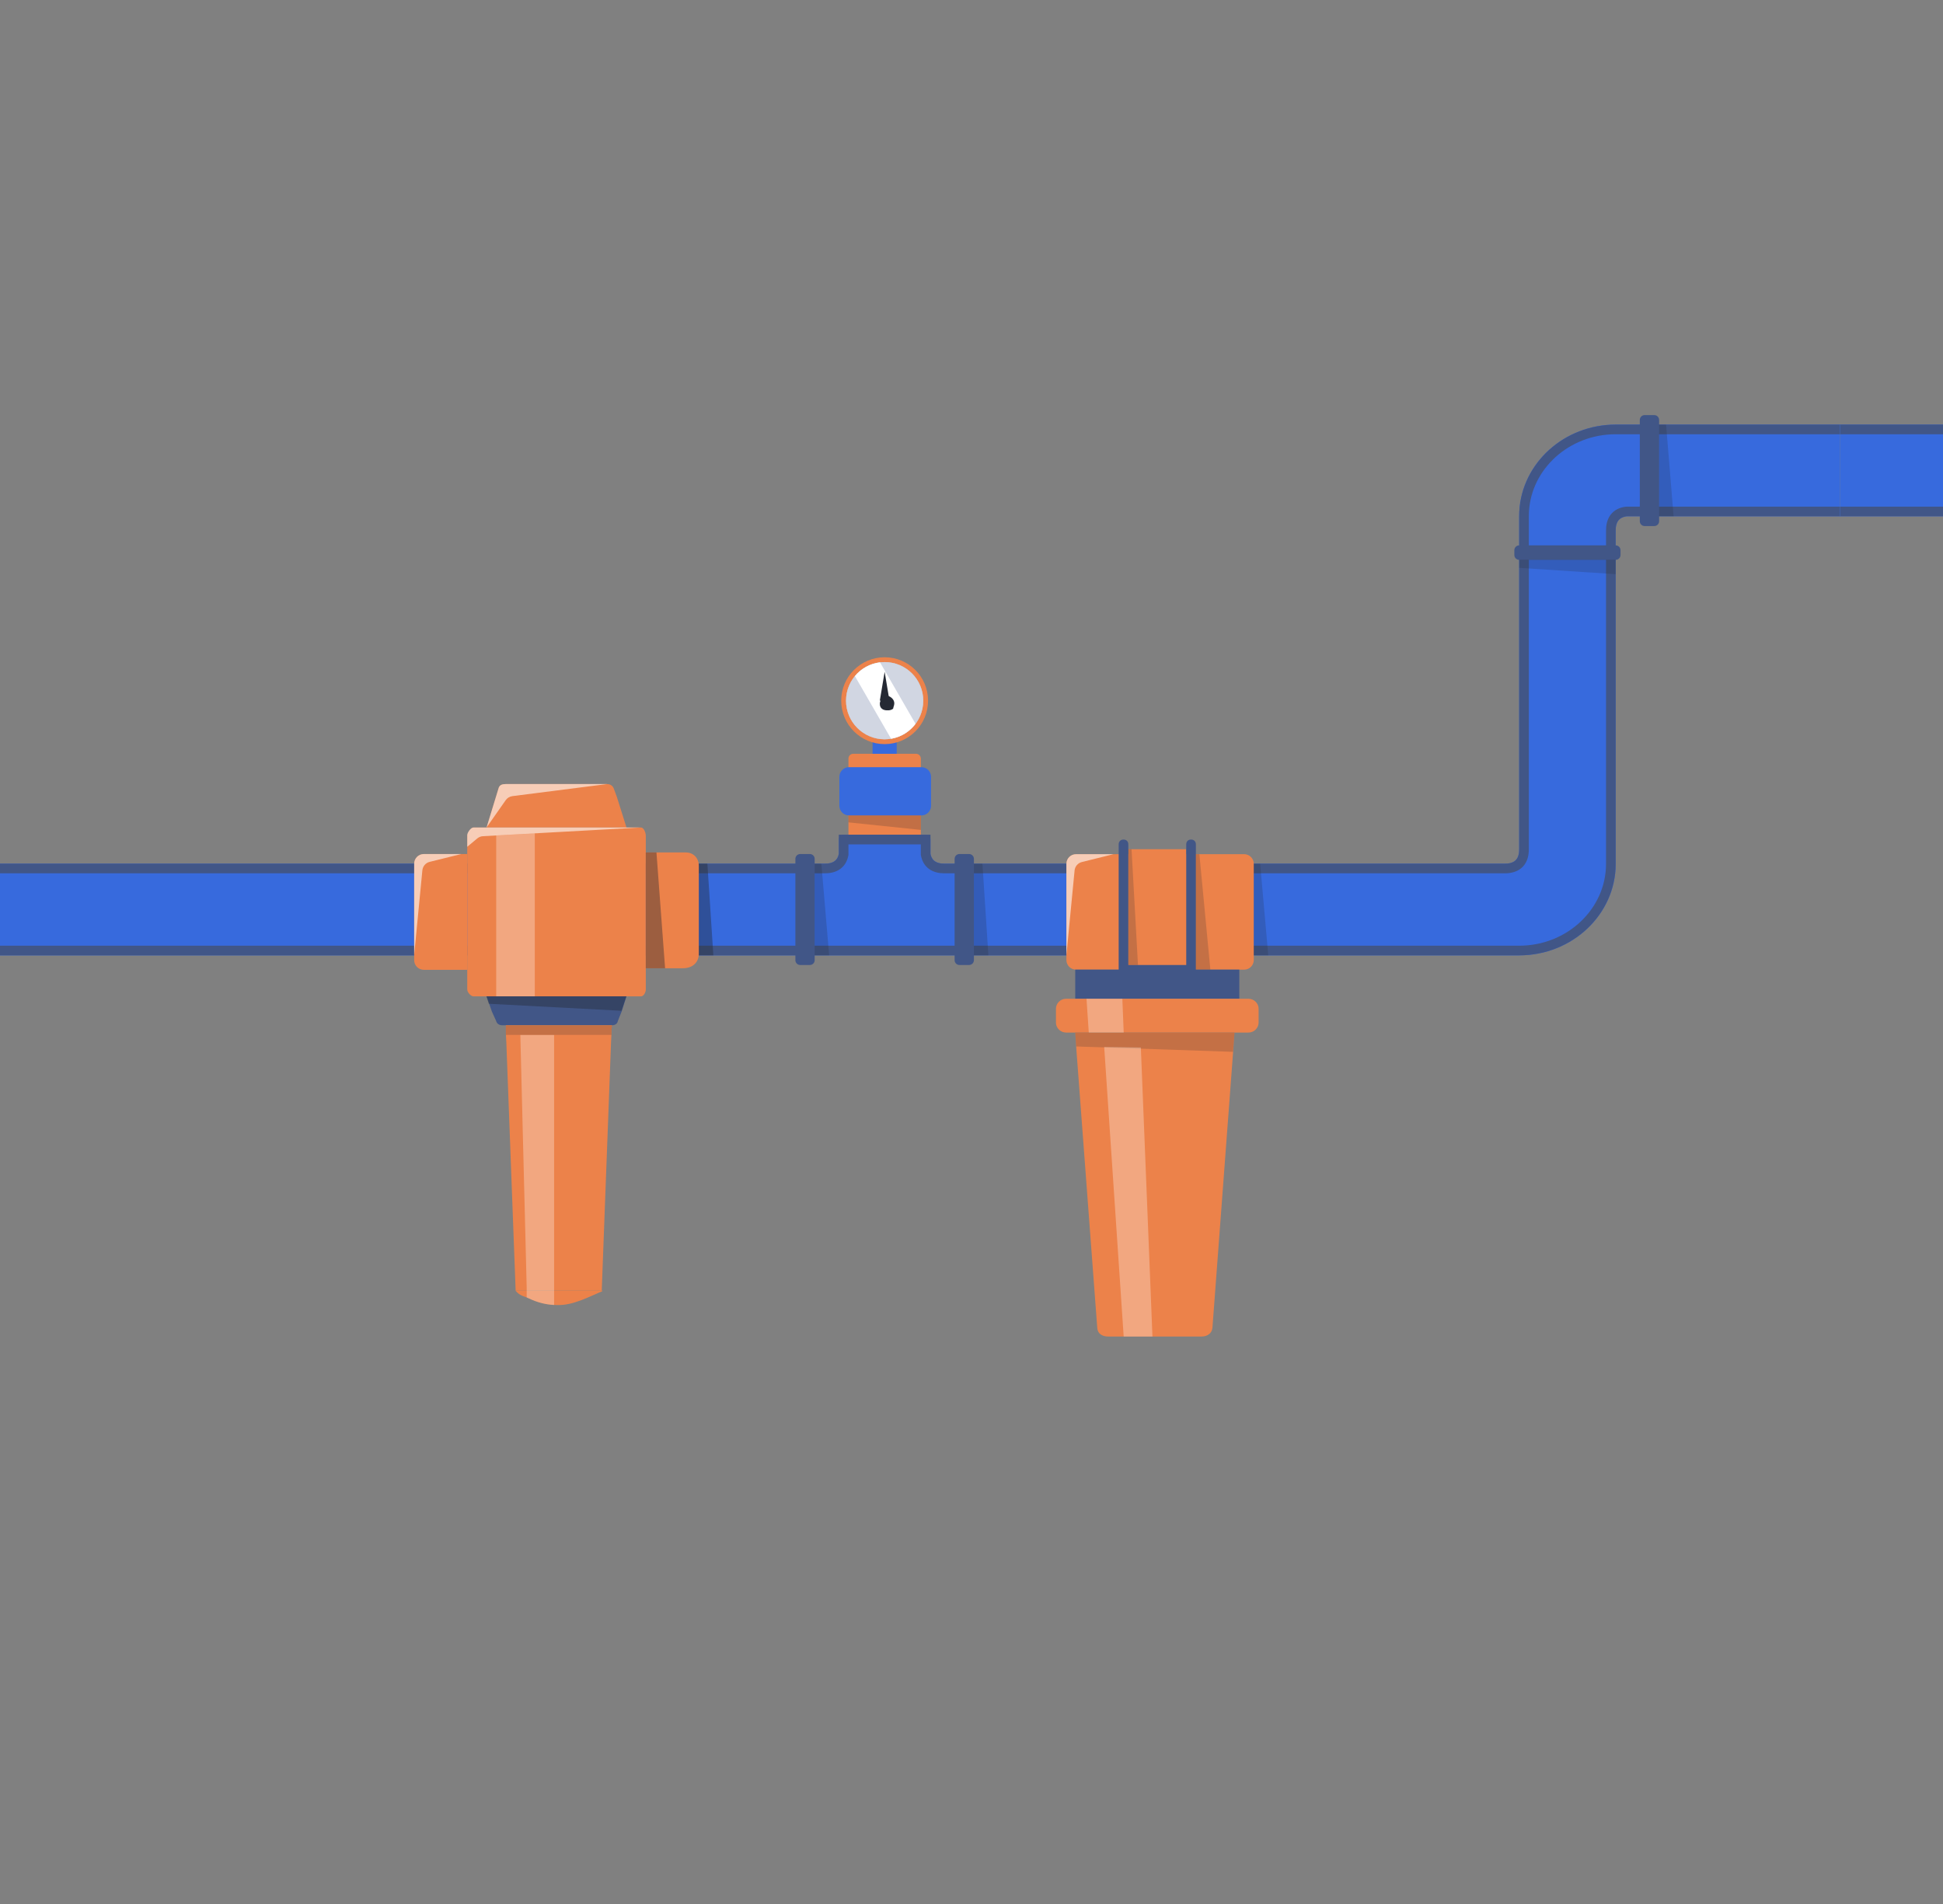<svg width="604" height="592" viewBox="0 0 604 592" fill="none" xmlns="http://www.w3.org/2000/svg">
<rect x="0" y="0" width="604" height="592" fill="#808080" stroke="none"/>
<g clip-path="url(#clip0_166_13484)">
<g clip-path="url(#clip1_166_13484)">
<path d="M263.75 235.83C263.75 235.002 264.422 234.33 265.25 234.33H284.75C285.578 234.33 286.25 235.002 286.25 235.83V268.83C286.25 269.659 285.578 270.33 284.75 270.33H265.25C264.422 270.33 263.75 269.659 263.75 268.83V235.83Z" fill="#EC824A"/>
<path d="M260.927 241.5C260.927 239.843 262.27 238.5 263.927 238.5H286.427C288.084 238.5 289.427 239.843 289.427 241.5V250.5C289.427 252.157 288.084 253.5 286.427 253.5H263.927C262.27 253.5 260.927 252.157 260.927 250.5V241.5Z" fill="#376ADD"/>
<path d="M502.25 268.578V164.945C502.25 162.347 503.205 160.802 505.758 160.5H591.25V132H502.124C501.68 132 501.237 132.011 500.797 132.033C484.965 132.754 472.25 145.179 472.25 160.422V264C472.25 266.911 471.051 268.5 467.75 268.5H293.625C290.926 268.5 289.632 267.438 289.25 265.459V261C289.25 260.172 288.578 259.5 287.75 259.5H262.25C261.422 259.5 260.75 260.172 260.75 261V265.459C260.368 267.438 259.074 268.5 256.375 268.5H-18V297L472.25 297C488.75 297 502.25 284.285 502.25 268.578Z" fill="#376ADD"/>
<path d="M505.758 159H505.669L505.582 159.01C504.02 159.195 502.714 159.798 501.844 160.965C501.01 162.084 500.75 163.496 500.75 164.945V268.578C500.75 283.378 488.002 295.5 472.25 295.5L-16.5 295.5V270H256.375C257.9 270 259.252 269.703 260.311 268.937C261.404 268.146 261.979 267.005 262.223 265.743L262.25 265.602V265.459V261H287.75V265.459V265.602L287.777 265.743C288.021 267.005 288.596 268.146 289.689 268.937C290.748 269.703 292.1 270 293.625 270H467.75C469.615 270 471.224 269.551 472.333 268.367C473.423 267.202 473.75 265.62 473.75 264V160.422C473.75 146.058 485.755 134.219 500.865 133.531L500.871 133.531C501.287 133.51 501.705 133.5 502.124 133.5H589.75V159H505.758Z" stroke="#415687" stroke-width="3"/>
<path d="M509.75 130.545C509.75 129.717 510.422 129.045 511.25 129.045H514.25C515.078 129.045 515.75 129.717 515.75 130.545V162.045C515.75 162.874 515.078 163.545 514.25 163.545H511.25C510.422 163.545 509.75 162.874 509.75 162.045V130.545ZM470.75 171.045C470.75 170.217 471.422 169.545 472.25 169.545H502.25C503.078 169.545 503.75 170.217 503.75 171.045V172.545C503.75 173.374 503.078 174.045 502.25 174.045H472.25C471.422 174.045 470.75 173.374 470.75 172.545V171.045Z" fill="#415687"/>
<path d="M247.25 267C247.25 266.172 247.922 265.5 248.75 265.5H251.75C252.578 265.5 253.25 266.172 253.25 267V298.5C253.25 299.328 252.578 300 251.75 300H248.75C247.922 300 247.25 299.328 247.25 298.5V267ZM296.75 267C296.75 266.172 297.422 265.5 298.25 265.5H301.25C302.078 265.5 302.75 266.172 302.75 267V298.5C302.75 299.328 302.078 300 301.25 300H298.25C297.422 300 296.75 299.328 296.75 298.5V267Z" fill="#415687"/>
<path opacity="0.21" d="M307.25 297L305.397 268.5H302.75V297H307.25ZM257.75 297L255.327 268.5H253.25V297H257.75ZM286.25 258L263.75 255.66V253.5H286.25V258Z" fill="#252934"/>
<path d="M271.25 228.33H278.75V234.33H271.25V228.33Z" fill="#376ADD"/>
<path d="M275 231.33C282.456 231.33 288.5 225.286 288.5 217.83C288.5 210.374 282.456 204.33 275 204.33C267.544 204.33 261.5 210.374 261.5 217.83C261.5 225.286 267.544 231.33 275 231.33Z" fill="#EC824A"/>
<path d="M275 229.83C281.627 229.83 287 224.457 287 217.83C287 211.203 281.627 205.83 275 205.83C268.373 205.83 263 211.203 263 217.83C263 224.457 268.373 229.83 275 229.83Z" fill="white"/>
<path d="M275 229.83C281.627 229.83 287 224.457 287 217.83C287 211.203 281.627 205.83 275 205.83C268.373 205.83 263 211.203 263 217.83C263 224.457 268.373 229.83 275 229.83Z" fill="#415687" fill-opacity="0.6"/>
<path d="M275 229.83C281.627 229.83 287 224.457 287 217.83C287 211.203 281.627 205.83 275 205.83C268.373 205.83 263 211.203 263 217.83C263 224.457 268.373 229.83 275 229.83Z" fill="white" fill-opacity="0.6"/>
<path fill-rule="evenodd" clip-rule="evenodd" d="M276.999 229.664L265.752 210.183C267.666 207.87 270.432 206.287 273.568 205.915L284.603 225.027C282.793 227.438 280.098 229.145 276.999 229.664Z" fill="white"/>
<path d="M278 218.664C278 219.33 277.679 219.83 277.679 220.164C277.679 220.497 276.714 220.83 276.231 220.83H275.75C274.465 220.83 273.5 220.164 273.5 218.831C273.5 217.997 273.982 217.164 274.625 217.164C274.946 217.164 275.269 216.497 275.59 216.497C275.75 216.497 275.911 216.33 276.071 216.33C277.036 216.663 278 217.497 278 218.664Z" fill="#252934"/>
<path d="M276.5 217.83H273.5L275 208.83L276.5 217.83Z" fill="#252934"/>
<path d="M383.75 321L383.293 327.45L376.896 412.8C376.743 414.45 375.373 415.5 373.546 415.5H344.454C342.627 415.5 341.257 414.6 341.104 412.95L334.555 325.65L334.25 321H383.75Z" fill="#EC824A"/>
<path d="M350.75 264H368.75V303H350.75V264Z" fill="#EC824A"/>
<path d="M331.499 268.548V298.452C331.499 300.109 332.842 301.452 334.499 301.452H386.75C388.407 301.452 389.75 300.109 389.75 298.452V268.548C389.75 266.891 388.407 265.548 386.75 265.548H334.499C332.842 265.548 331.499 266.891 331.499 268.548Z" fill="#EC824A"/>
<path d="M331.499 268.548V296.984L334.046 270.612C334.168 269.346 335.075 268.295 336.309 267.989L346.141 265.548H334.499C332.842 265.548 331.499 266.891 331.499 268.548Z" fill="white" fill-opacity="0.6"/>
<path d="M350.75 300H368.75V262.5C368.75 261.6 369.35 261 370.25 261C371.15 261 371.75 261.6 371.75 262.5V301.443H385.25V310.5H334.25V301.443H347.75V262.5C347.75 261.6 348.35 261 349.25 261C350.15 261 350.75 261.6 350.75 262.5V300Z" fill="#415687"/>
<path d="M391.25 317.895C391.25 319.521 389.903 321 388.107 321H331.393C329.747 321 328.25 319.669 328.25 317.895V313.605C328.25 311.979 329.597 310.5 331.393 310.5H388.107C389.753 310.5 391.25 311.831 391.25 313.605V317.895Z" fill="#EC824A"/>
<path d="M383.75 321L383.293 327L334.555 325.326L334.25 321H383.75Z" fill="#252934" fill-opacity="0.2"/>
<path d="M358.25 415.5H349.307L343.25 325.5L354.644 325.65L358.25 415.5Z" fill="white" fill-opacity="0.3"/>
<path fill-rule="evenodd" clip-rule="evenodd" d="M349.314 321H338.457L337.75 310.5H348.892L349.314 321Z" fill="white" fill-opacity="0.3"/>
<path d="M394.25 297L391.73 268.5H389.75V297H394.25ZM376.25 301.436H371.75V265.553H372.841L376.25 301.436ZM353.75 299.982H350.75V264.006H351.751L353.75 299.982Z" fill="#252934" fill-opacity="0.2"/>
<path d="M502.25 178.5L472.25 176.531V174H502.25V178.5ZM520.25 160.5L517.916 132H515.75V160.5H520.25Z" fill="#252934" fill-opacity="0.2"/>
<path d="M194.75 257.25H151.25L155.025 244.911C155.328 244.041 156.083 243.75 157.141 243.75H188.708C189.765 243.75 190.522 244.33 190.823 245.202L191.729 247.67L194.75 257.25Z" fill="#EC824A"/>
<path d="M159.281 247.502C158.443 247.609 157.689 248.064 157.204 248.756L151.25 257.25L155.025 244.911C155.328 244.041 156.083 243.75 157.141 243.75H188.708L159.281 247.502Z" fill="white" fill-opacity="0.6"/>
<path d="M194.75 309.731L193.25 314.445L192.05 317.445C191.9 318.302 191.15 318.731 190.25 318.731H156.05C155.15 318.731 154.4 318.159 154.25 317.445L152.9 314.445L151.25 309.731H194.75Z" fill="#415687"/>
<path d="M200.75 301.011V265.011H213.2C215.6 265.011 217.25 266.811 217.25 269.211V296.361C217.25 299.361 215.15 301.011 212.3 301.011H200.75Z" fill="#EC824A"/>
<path d="M200.75 259.8V307.65C200.75 308.4 200.15 309.75 199.25 309.75H147.2C146.3 309.75 145.25 308.4 145.25 307.65V259.8C145.25 259.05 146.3 257.25 147.2 257.25H199.25C200.15 257.25 200.75 258.9 200.75 259.8Z" fill="#EC824A"/>
<path d="M190.099 320.072L190.25 318.722H157.25V321.272L157.4 324.122L160.292 401.222H187.057L189.945 324.122L190.099 321.122V320.072Z" fill="#EC824A"/>
<path d="M187.25 401.394C183.131 403.122 178.097 405.887 173.216 405.714C170.165 405.714 167.267 405.024 164.369 403.641C162.997 402.95 161.624 402.95 160.25 401.222H187.25V401.394Z" fill="#EC824A"/>
<path d="M145.25 259.568V263.25L148.375 260.646C148.871 260.233 149.486 259.991 150.13 259.956L199.25 257.25H147.2C146.3 257.25 145.25 258.887 145.25 259.568Z" fill="white" fill-opacity="0.6"/>
<path fill-rule="evenodd" clip-rule="evenodd" d="M166.25 259.068L154.25 259.729V309.75H166.25V259.068ZM172.25 405.691V321.75H161.75L163.729 400.379V403.36C163.942 403.443 164.155 403.534 164.369 403.641C166.959 404.877 169.55 405.56 172.25 405.691Z" fill="white" fill-opacity="0.3"/>
<path d="M145.25 265.5V301.5H131.75C130.093 301.5 128.75 300.157 128.75 298.5V268.5C128.75 266.843 130.093 265.5 131.75 265.5H145.25Z" fill="#EC824A"/>
<path d="M128.75 268.5V296.936L131.297 270.564C131.419 269.299 132.326 268.248 133.56 267.941L143.392 265.5H131.75C130.093 265.5 128.75 266.843 128.75 268.5Z" fill="white" fill-opacity="0.6"/>
<path d="M190.25 318.731L190.099 320.381V321.731H157.25V318.731H190.25Z" fill="#252934" fill-opacity="0.2"/>
<path d="M194.709 309.731L193.199 314.231L151.964 312.053L151.209 309.731H194.709ZM206.75 301.01L204.065 265.002H200.75V301.01H206.75ZM221.75 297L219.897 268.5H217.25V297H221.75Z" fill="#252934" fill-opacity="0.4"/>
</g>
<g clip-path="url(#clip2_166_13484)">
<path d="M557.825 132V160.5H1158.18V132H557.825Z" fill="#376ADD"/>
<path d="M1156.68 159H559.325V133.5H1156.68V159Z" stroke="#415687" stroke-width="3"/>
</g>
</g>
<defs>
<clipPath id="clip0_166_13484">
<rect width="604" height="592" fill="white"/>
</clipPath>
<clipPath id="clip1_166_13484">
<rect width="572" height="592" rx="32" fill="white"/>
</clipPath>
<clipPath id="clip2_166_13484">
<rect x="572" width="572" height="592" rx="32" fill="white"/>
</clipPath>
</defs>
</svg>
